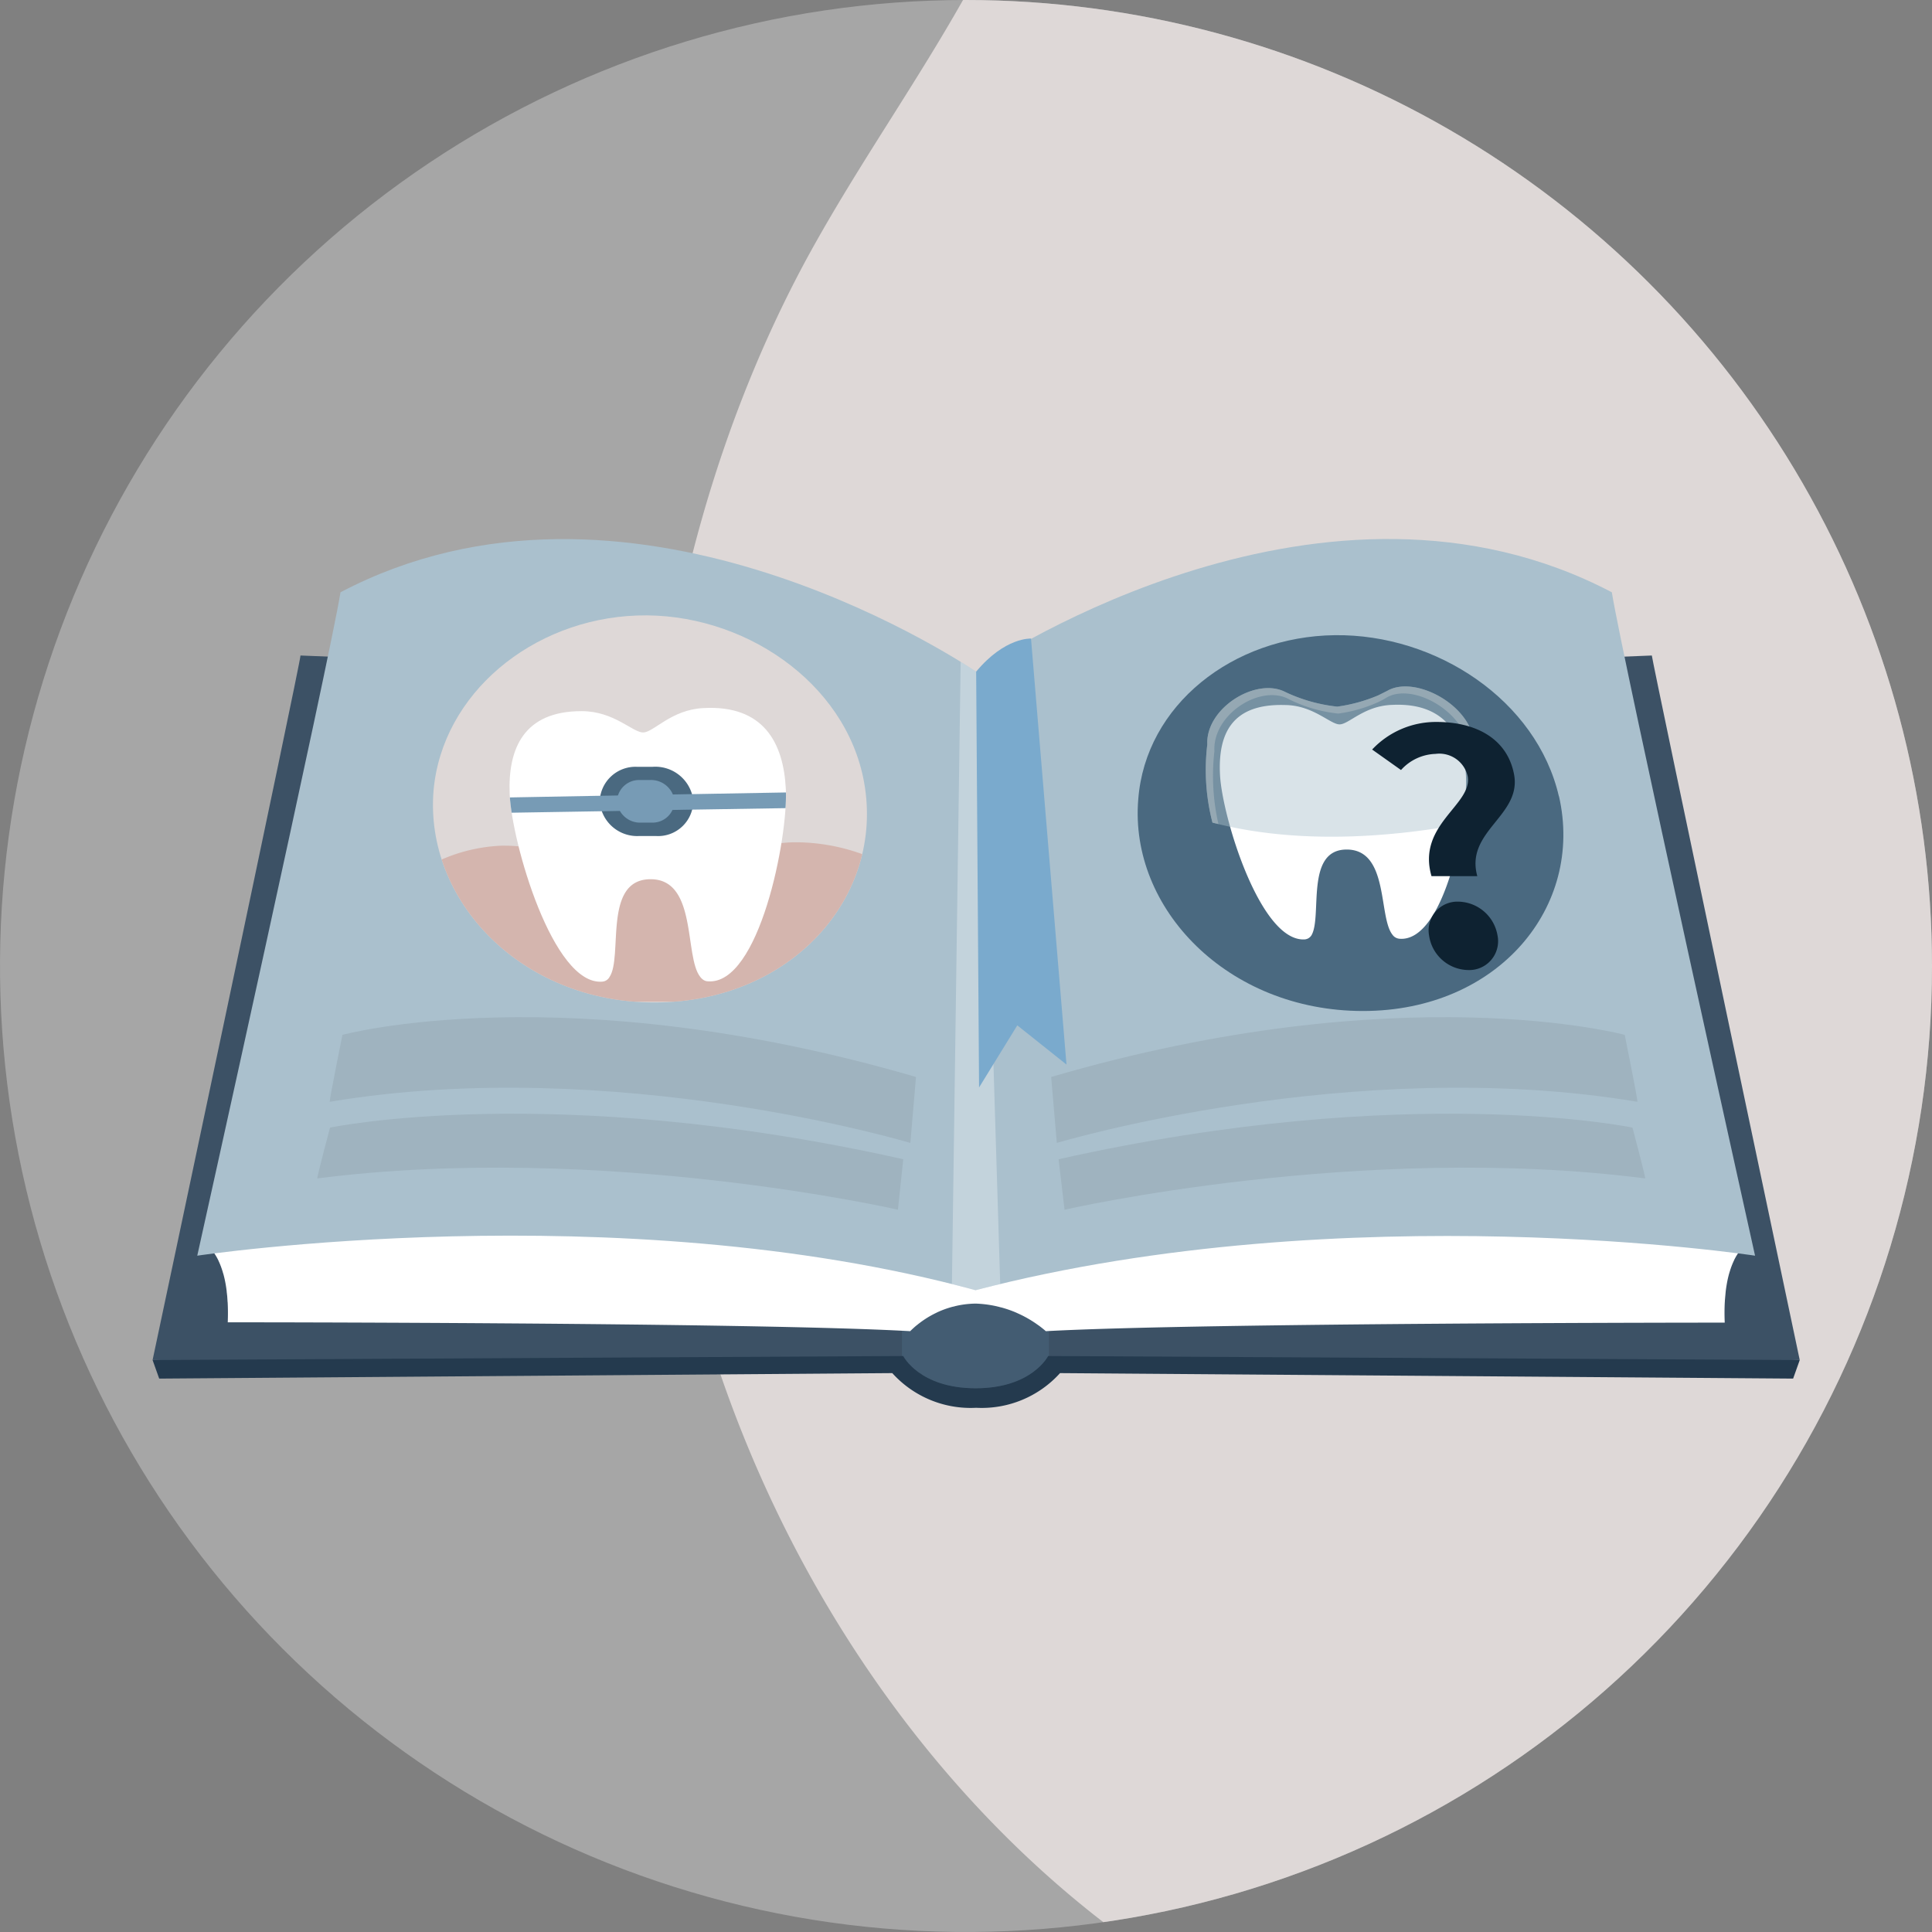 <svg xmlns="http://www.w3.org/2000/svg" xmlns:xlink="http://www.w3.org/1999/xlink" viewBox="0 0 119.78 119.78"><rect x="0" y="0" width="119.78" height="119.78" fill="#808080" stroke="none"/><defs><style>.cls-1{fill:none;}.cls-2{fill:#3c5165;}.cls-13,.cls-3,.cls-7{fill:#fff;}.cls-4{fill:#aac0cd;}.cls-5{isolation:isolate;}.cls-6{clip-path:url(#clip-path);}.cls-13,.cls-7{opacity:0.3;}.cls-8{fill:#ded8d7;}.cls-9{fill:#243a4e;}.cls-10{clip-path:url(#clip-path-2);}.cls-11,.cls-20{fill:#4a6980;}.cls-11{opacity:0.5;}.cls-11,.cls-13{mix-blend-mode:multiply;}.cls-12{clip-path:url(#clip-path-3);}.cls-14{clip-path:url(#clip-path-4);}.cls-15{fill:#9fb3bf;}.cls-16{fill:#7aaacd;}.cls-17{clip-path:url(#clip-path-5);}.cls-18{fill:#d4b5ae;}.cls-19{clip-path:url(#clip-path-6);}.cls-21{fill:url(#鍊踑臇_蜸馯鳺艜_3);}.cls-22{fill:url(#鍊踑臇_蜸馯鳺艜_3-2);}.cls-23{clip-path:url(#clip-path-7);}.cls-24{opacity:0.45;}.cls-25{fill:#95a8b3;}.cls-26{fill:#0e2231;}</style><clipPath id="clip-path"><path class="cls-1" d="M119.78,59.89A59.89,59.89,0,1,1,59.89,0a59.9,59.9,0,0,1,59.89,59.89"/></clipPath><clipPath id="clip-path-2"><path class="cls-2" d="M111.58,84.32s-9.13-43.21-9.17-43.68L60.56,42.32l0,6.7,0-6.7L18.63,40.64c0,.47-9.17,43.68-9.17,43.68L56,84.07s1,2,4.49,2,4.49-2,4.49-2Z"/></clipPath><clipPath id="clip-path-3"><path class="cls-3" d="M108.1,77.32C85.52,69.07,63,78.76,60.49,79.89c-2.48-1.13-25-10.82-47.55-2.57,0,0,1.33.91,1.18,4.66,0,0,32.65,0,42.31.55a5.86,5.86,0,0,1,4.06-1.71,7,7,0,0,1,4.35,1.71C74.5,82,106.93,82,106.93,82,106.77,78.23,108.1,77.32,108.1,77.32Z"/></clipPath><clipPath id="clip-path-4"><path class="cls-4" d="M99.93,36.72c-17.71-9.3-37.88,3.88-39.41,4.92-1.53-1-21.7-14.22-39.41-4.92-.67,4.18-8.88,41.13-8.88,41.13s26-3.91,48.25,2.14c23.09-6,48.33-2.14,48.33-2.14S100.6,40.9,99.93,36.72Z"/></clipPath><clipPath id="clip-path-5"><path class="cls-1" d="M53.57,48.49c1.29,7.11-4.52,13.66-13,13.66-8.24,0-14.26-6.29-13.69-13.15C27.42,43,33,38.39,39.5,38.16s12.94,4.1,14.07,10.33"/></clipPath><clipPath id="clip-path-6"><path class="cls-1" d="M48.72,48.93c.15,3-1.65,12.16-4.83,11.91a.52.52,0,0,1-.25-.07.76.76,0,0,1-.23-.21h0c-1-1.26-.16-6.08-3.1-6.05s-1.68,4.81-2.52,6.06h0a.56.56,0,0,1-.45.29c-3.06.25-5.61-8.63-5.74-11.61-.12-2.81.85-5.17,4.47-5.16,2,0,3.16,1.33,3.81,1.32S41.61,44,43.6,43.9C47.34,43.69,48.58,46.05,48.72,48.93Z"/></clipPath><linearGradient id="鍊踑臇_蜸馯鳺艜_3" x1="40.22" y1="49.05" x2="40.22" y2="50.4" gradientUnits="userSpaceOnUse"><stop offset="0" stop-color="#779bb5"/><stop offset="1" stop-color="#779bb5"/></linearGradient><linearGradient id="鍊踑臇_蜸馯鳺艜_3-2" x1="40.03" y1="48.32" x2="40.03" y2="52.54" xlink:href="#鍊踑臇_蜸馯鳺艜_3"/><clipPath id="clip-path-7"><path class="cls-1" d="M96.65,49.35c1.58,6.87-3.77,13.33-12.15,13.33S70,56.33,70.57,49.55c.45-5.84,5.86-10.09,12.18-10.17s12.53,4.06,13.9,10"/></clipPath></defs><g class="cls-5"><g id="圖層_1" data-name="圖層 1"><g class="cls-6"><rect class="cls-7" x="-1.08" y="-12.94" width="121.94" height="139.54"/><path class="cls-8" d="M145-10.33q-40-.3-80-1.79A52.24,52.24,0,0,1,60.9-2.19c-3.36,6.4-7.57,12.09-11,18.44C39.3,36,37.12,62,44.24,83.93c4.87,15,14,27.81,25.36,36.14q32.37,1.55,64.77.46c2.3-.07,4.73-.21,6.63-1.77,3.28-2.69,3.66-8.28,3.72-13.1q.54-45.34,1.07-90.7C145.89,6.51,146-2,145-10.33Z"/><path class="cls-9" d="M62.19,80H58.85L9.46,84.32l.41,1.15,45.45-.34a6.54,6.54,0,0,0,5.2,2.15,6.54,6.54,0,0,0,5.2-2.15l45.45.34.41-1.15Z"/><path class="cls-2" d="M111.58,84.32s-9.13-43.21-9.17-43.68L60.56,42.32l0,6.7,0-6.7L18.63,40.64c0,.47-9.17,43.68-9.17,43.68L56,84.07s1,2,4.49,2,4.49-2,4.49-2Z"/><g class="cls-10"><rect class="cls-11" x="55.92" y="35.6" width="9.11" height="54.52"/></g><path class="cls-3" d="M108.1,77.32C85.52,69.07,63,78.76,60.49,79.89c-2.48-1.13-25-10.82-47.55-2.57,0,0,1.33.91,1.18,4.66,0,0,32.65,0,42.31.55a5.86,5.86,0,0,1,4.06-1.71,7,7,0,0,1,4.35,1.71C74.5,82,106.93,82,106.93,82,106.77,78.23,108.1,77.32,108.1,77.32Z"/><g class="cls-12"><path class="cls-13" d="M10.27,78.29s17.87-.88,29.33,0a191.91,191.91,0,0,1,22.11,3.12,221.27,221.27,0,0,0-50.23-2.31,4.94,4.94,0,0,0,1.46.93L59,81.39l.42.84L12.12,80.66Z"/><path class="cls-13" d="M111.12,78.29s-17.87-.88-29.33,0a191.91,191.91,0,0,0-22.11,3.12,221.27,221.27,0,0,1,50.23-2.31,4.94,4.94,0,0,1-1.46.93L62.4,81.39l-.42.84,47.29-1.57Z"/></g><path class="cls-4" d="M99.93,36.72c-17.71-9.3-37.88,3.88-39.41,4.92-1.53-1-21.7-14.22-39.41-4.92-.67,4.18-8.88,41.13-8.88,41.13s26-3.91,48.25,2.14c23.09-6,48.33-2.14,48.33-2.14S100.6,40.9,99.93,36.72Z"/><g class="cls-14"><polygon class="cls-13" points="59.64 35.17 58.91 87.28 62.21 86.08 60.52 31.11 59.64 35.17"/></g><path class="cls-15" d="M65.17,66.77l.35,4.09s18.35-5.51,36-2.55c0-.24-.79-4.15-.79-4.15S86.92,60.41,65.17,66.77Z"/><path class="cls-15" d="M65.63,71.87,66,75s18.35-4.2,36-1.94c0-.18-.79-3.15-.79-3.15S87.38,67,65.63,71.87Z"/><path class="cls-15" d="M56,71.87,55.67,75s-18.35-4.2-36-1.94c0-.18.79-3.15.79-3.15S34.27,67,56,71.87Z"/><path class="cls-15" d="M56.79,66.77l-.35,4.09s-18.35-5.51-36-2.55c0-.24.79-4.15.79-4.15S35,60.41,56.79,66.77Z"/><path class="cls-16" d="M60.52,41.64l.18,25.78,2.37-3.85L66.12,66l-2.2-26.41S62.31,39.49,60.52,41.64Z"/><g class="cls-17"><polygon class="cls-8" points="56.66 63.95 25.4 63.87 27.74 36.59 51.47 35.71 56.66 63.95"/><path class="cls-18" d="M49.45,52.22h-.28a9.82,9.82,0,0,0-2.48.4,8,8,0,0,0-1,.36l-.5.23a12.76,12.76,0,0,1-5,1,13.08,13.08,0,0,1-5-.91l-.5-.22a8.47,8.47,0,0,0-1-.32,9,9,0,0,0-2.4-.33H31.1a10.36,10.36,0,0,0-9.86,9.15c0,.17,0,.35,0,.52h40c0-.18-.06-.37-.1-.56A12.2,12.2,0,0,0,49.45,52.22Z"/><g class="cls-19"><path class="cls-3" d="M48.72,48.93c.15,3-1.65,12.16-4.83,11.91a.52.52,0,0,1-.25-.07.76.76,0,0,1-.23-.21h0c-1-1.26-.16-6.08-3.1-6.05s-1.68,4.81-2.52,6.06h0a.56.56,0,0,1-.45.29c-3.06.25-5.61-8.63-5.74-11.61-.12-2.81.85-5.17,4.47-5.16,2,0,3.16,1.33,3.81,1.32S41.61,44,43.6,43.9C47.34,43.69,48.58,46.05,48.72,48.93Z"/><path class="cls-20" d="M40.65,51.83l-1,0a2.33,2.33,0,0,1-2.47-2.15h0a2.22,2.22,0,0,1,2.29-2.14l1,0a2.37,2.37,0,0,1,2.51,2.06h0A2.18,2.18,0,0,1,40.65,51.83Z"/><polygon class="cls-21" points="43.17 49.23 42.5 49.24 37.65 49.33 36.98 49.34 31.56 49.44 31.52 50.39 37 50.3 37.67 50.29 42.56 50.2 43.24 50.19 48.91 50.1 48.78 49.13 43.17 49.23"/><path class="cls-22" d="M40.41,51h-.64a1.44,1.44,0,0,1-1.52-1.31h0a1.37,1.37,0,0,1,1.41-1.33h.62a1.47,1.47,0,0,1,1.54,1.28h0A1.36,1.36,0,0,1,40.41,51Z"/></g></g><g class="cls-23"><path class="cls-20" d="M95.85,58.58A9,9,0,0,1,94.39,60c-5.17,4.17-12.19,2.92-13.65,2.62-2.14-.44-6.21-1.27-8.94-4.6-3.77-4.61-2.52-11,.61-14.81a12.74,12.74,0,0,1,8.46-4.7,16.74,16.74,0,0,1,9.87,2C97.57,44.37,99.52,53.88,95.85,58.58Z"/><path class="cls-1" d="M102.28,72.46c-1.7-7.5-3.09-14-4.22-19.74a15.47,15.47,0,0,1-2.38-.8c-1.54-.65-2.93-1.45-4.41-2.09a22,22,0,0,0-14.35-.93A16.94,16.94,0,0,0,69,53.82c-.65,4.6-1.17,9.7-1.53,15.4a3,3,0,0,0,.29,1.88c.62,1,2.08,1.08,3.35,1.11l24.32.46A47.27,47.27,0,0,0,102.28,72.46Z"/><path class="cls-3" d="M90.88,48c.17,2.61-1.3,10.44-4.12,10.2a.62.62,0,0,1-.23-.07.57.57,0,0,1-.2-.18h0c-.88-1.1-.21-5.27-2.83-5.28S82,56.86,81.3,58h0a.58.58,0,0,1-.18.17.57.57,0,0,1-.22.07c-2.76.19-5.12-7.59-5.26-10.17s.73-4.45,4-4.36c1.76,0,2.83,1.2,3.41,1.2s1.52-1.16,3.28-1.21C89.6,43.55,90.72,45.59,90.88,48Z"/><g class="cls-24"><path class="cls-4" d="M75.17,51c4.6,1.2,10.21,1.17,16.6-.12A13.12,13.12,0,0,0,91.38,46c-.24-2.33-3.68-4.15-5.37-3.17l-.56.28a10,10,0,0,1-2.54.7,10,10,0,0,1-3.23-.91c-1.81-.93-4.94,1-4.83,3.26A13.09,13.09,0,0,0,75.17,51Z"/></g><path class="cls-25" d="M91.38,46c-.24-2.33-3.68-4.15-5.37-3.17l-.56.28a10,10,0,0,1-2.54.7,10,10,0,0,1-3.23-.91c-1.81-.93-4.94,1-4.83,3.26A13.09,13.09,0,0,0,75.17,51l.37.09a13.47,13.47,0,0,1-.25-4.51c-.12-2.3,2.86-4.17,4.6-3.24a8.93,8.93,0,0,0,3.08.9,8.84,8.84,0,0,0,2.43-.69,5.36,5.36,0,0,0,.53-.28c1.61-1,4.9.84,5.13,3.16a13.72,13.72,0,0,1,.42,4.51l.29-.06A13.12,13.12,0,0,0,91.38,46Z"/><path class="cls-26" d="M91,48.16a1.8,1.8,0,0,0-2-1.42,3,3,0,0,0-2.14,1l-1.79-1.27a5.43,5.43,0,0,1,4-1.71c2.39,0,4.35,1,4.79,3.21.53,2.6-3.05,3.54-2.27,6.35H88.75C87.83,51.14,91.27,49.91,91,48.16ZM88.6,58a1.78,1.78,0,0,1,1.8-2.1,2.51,2.51,0,0,1,2.44,2.08A1.79,1.79,0,0,1,91,60.14,2.49,2.49,0,0,1,88.6,58Z"/></g></g></g></g></svg>